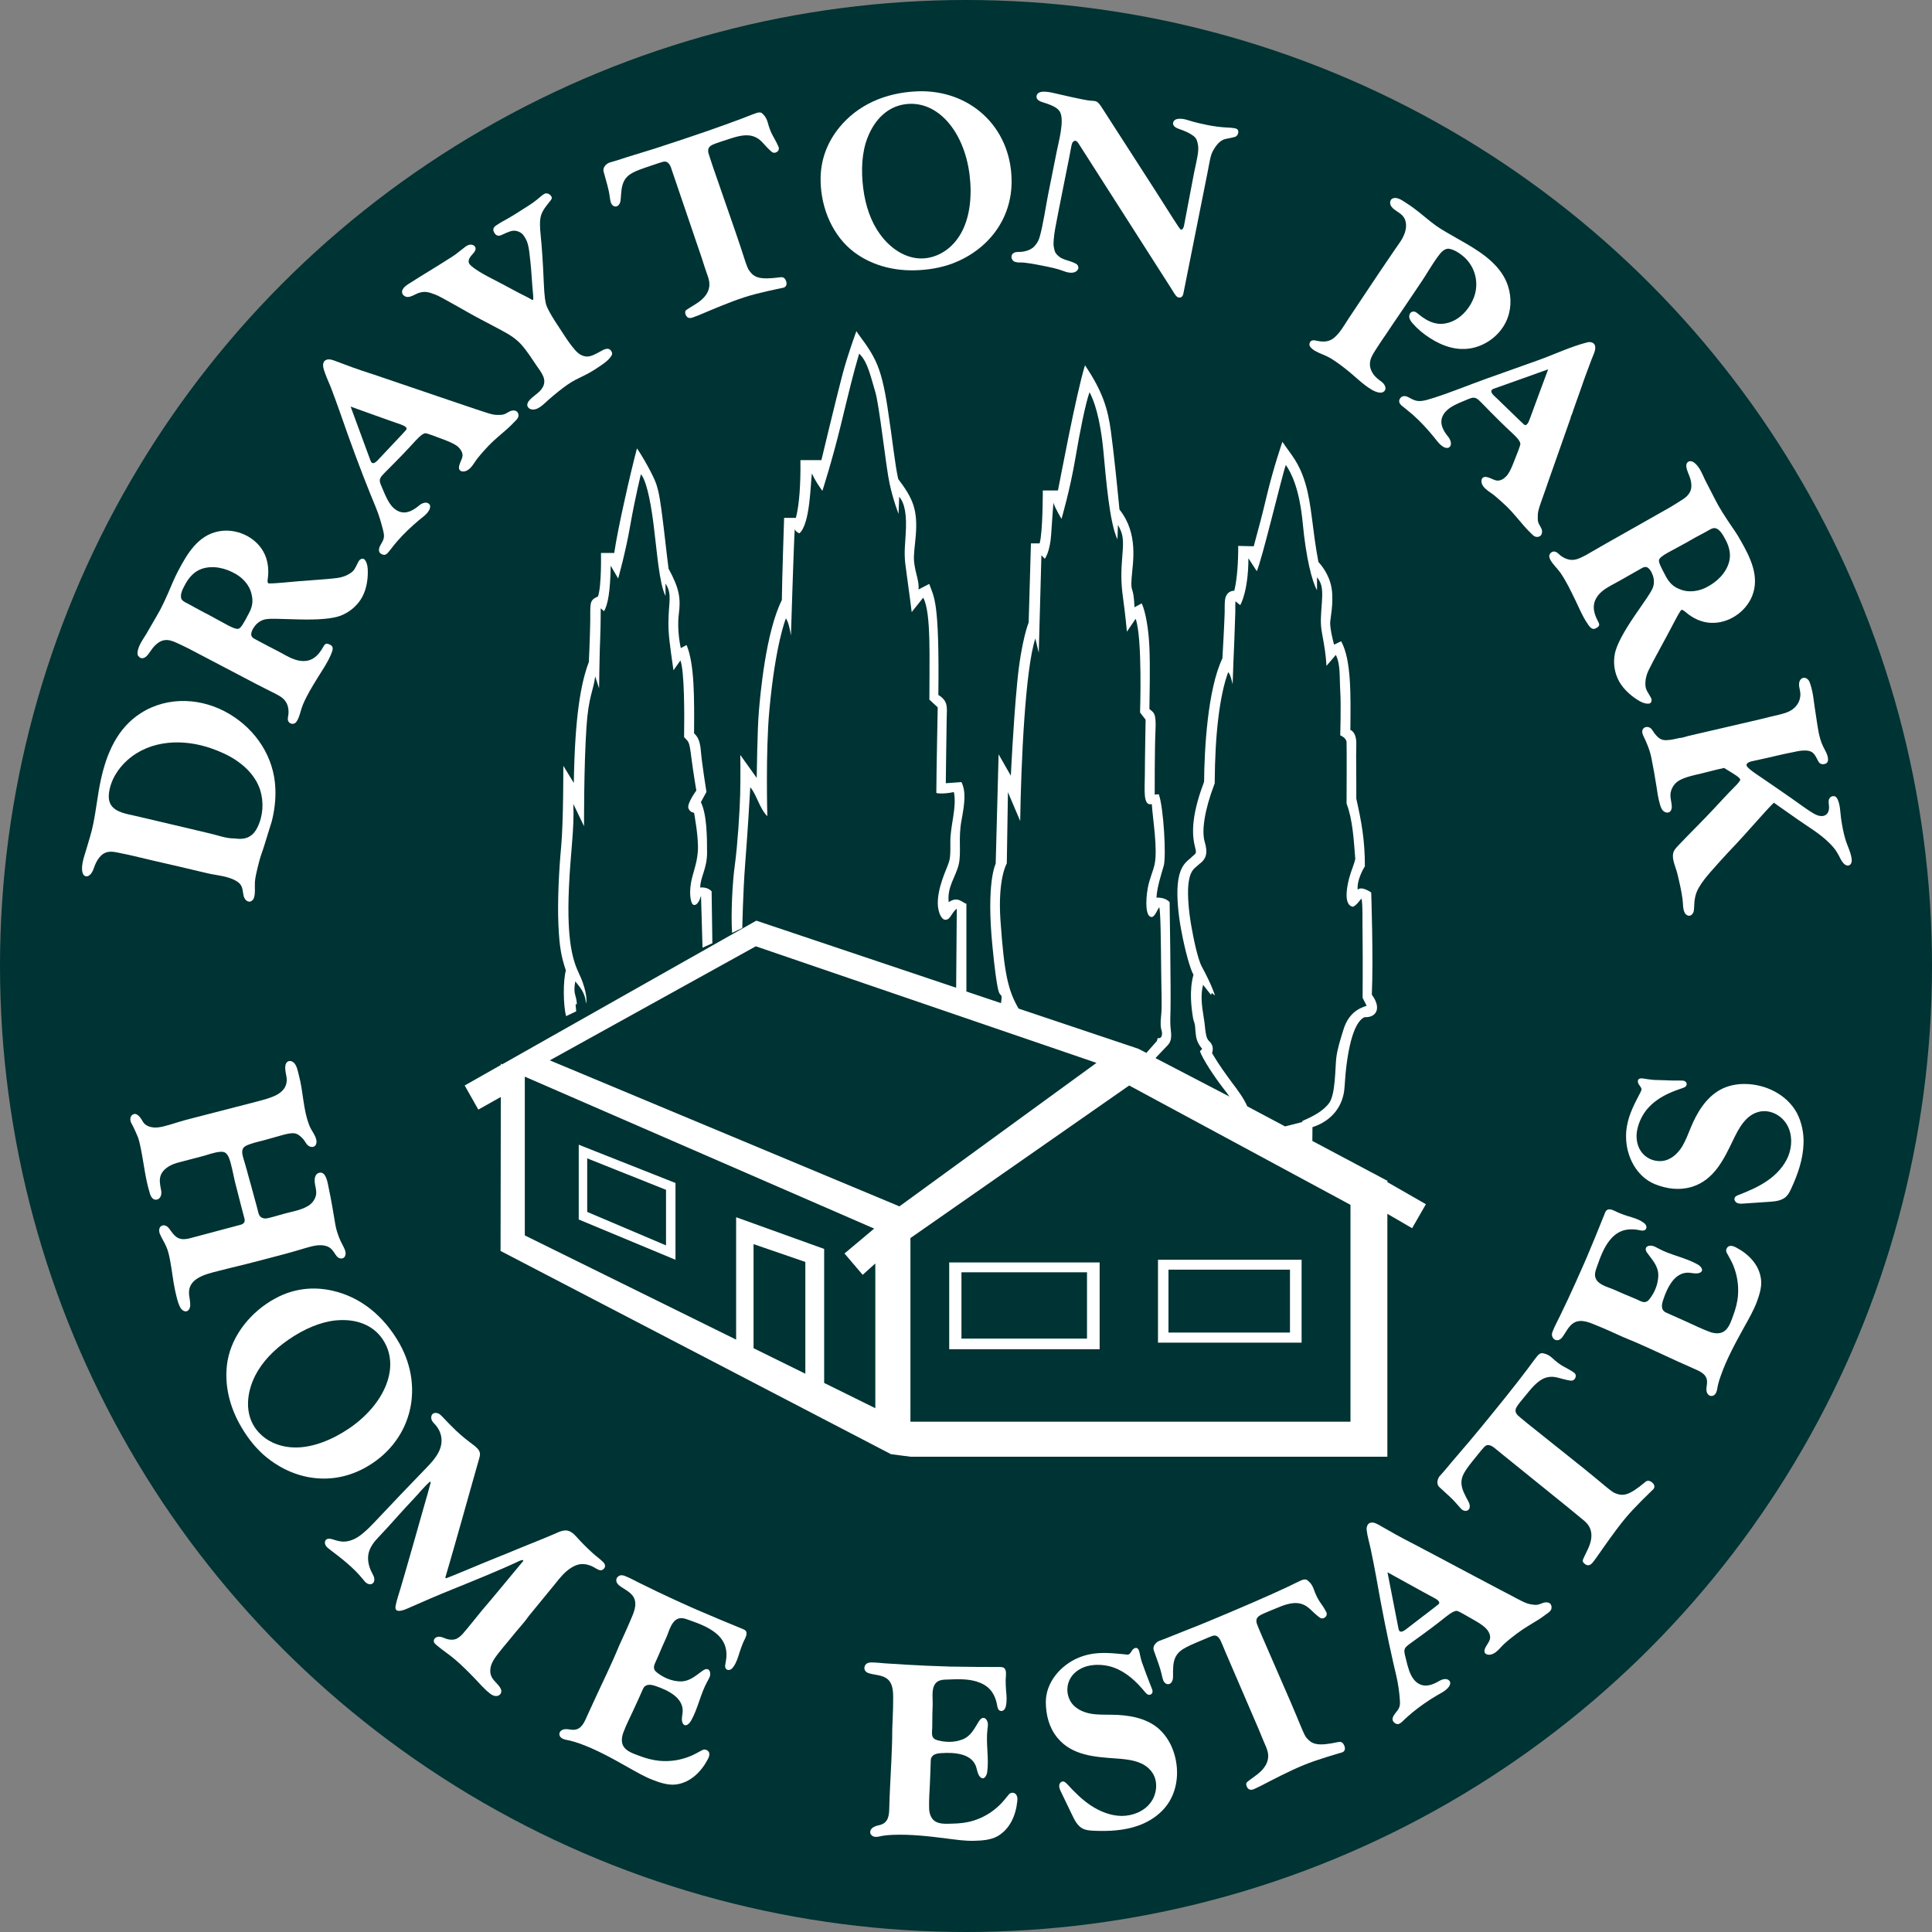 <?xml version="1.0" encoding="utf-8"?>
<!-- Generator: Adobe Illustrator 28.1.0, SVG Export Plug-In . SVG Version: 6.00 Build 0)  -->
<svg version="1.1" id="Layer_1" xmlns="http://www.w3.org/2000/svg" xmlns:xlink="http://www.w3.org/1999/xlink" x="0px" y="0px"
	 viewBox="0 0 1529.6 1529.6" style="enable-background:new 0 0 1529.6 1529.6;" xml:space="preserve">
<rect x="0" y="0" width="1529.6" height="1529.6" fill="#808080" stroke="none"/>
<style type="text/css">
	.st0{fill:#003333;}
	.st1{fill:#FFFFFF;}
</style>
<circle class="st0" cx="764.8" cy="764.8" r="764.8"/>
<g>
	<path class="st1" d="M620.8,409.8c0,0-1.7,50.6-1.8,65.3c-12.8,25.6-17.1,75.2-18.2,88.3c-1.2,13.1-1.7,52.5-1.7,52.5l-13-18.2
		c0,0,0.3,15.6-0.1,31.5c-0.3,12.7-2.1,40.1-4.1,54.7c-2.1,14.5-3.3,40.1-2.3,54.7l8.1-3.9c0,0,0.5-28.1,2.3-51.3
		c1.8-23.2,3.4-48.8,4-60.1c5,5.6,7.2,16.6,13.5,22.9c0,0-1.4-51.3,1.6-83.7c4.8-52.8,13.1-72.9,13.1-72.9c1.7,2.4,3,7,4,13.6
		c0,0,2.2-72.3,3-84.2c1.4,2.8,3.8,3.2,3.8,3.2c8.5-7.8,8.6-39,9.8-47.4c3,6.9,8.3,13.8,8.3,13.8s7.7-23.8,14.5-51.7
		c6.8-27.9,9.6-39.9,14.6-56.9c6.8,6.2,9.3,18.9,12.7,30c3.4,11.1,8.4,59.1,11.4,72.9c3,13.8,7.1,23.9,7.1,23.9l0.5-13.5
		c4.4,5.1,6.2,14.2,5.1,30.2c-1.1,15.9-1.1,17.7,0.8,30.9c1.9,13.2,4,30.2,4,30.2l9.1-11.4c6.5,11.6,4.8,49,4.9,80.7l6.6,6.1
		c0,0-1.1,55.1-1.1,67.8c0,0,4.1,1.3,13.9-0.7c2.5,12.5-3,26.6-2.8,39.9c0.2,13.3-0.6,14.2-2.4,19c-1.8,4.8-10.8,24.1-6.3,36.8
		c1.4,4,3.4,5.6,5,5.4c4-0.3,4.1-5,8.8-8.8L757,782l-158.2-53.1L397.5,842.7l-1-0.6v1.1l-28.6,16.2l10.8,19.1l17.8-10l-0.2,121.9
		l309.1,160.9l15.3,2h377.7V961l19.6,11.4l10.9-19l-30.5-17.5v-1.4l-0.5,0.1l-58.9-31.3l0.1-10.9c15.3-5,24.5-16.6,25.4-31.8
		c1.6-27.2,6.6-51.4,15.9-55.3c9,0.5,13.8-6.8,5.7-17.8c1.3-29.1-0.5-80.9-0.5-80.9s-7.5-5.4-10.7-2.2c-0.7-7.5,4.1-15.9,5.7-18.6
		c0-20.5-2.6-34.8-6.8-53.5c0.1-15.6-0.3-32.9,0-42.9c0.3-10.1-4.7-11.5-4.7-11.5c0.3-28.1,0.8-55.5-7.3-70.2l-5.6,2.7
		c0,0-3.2-11.7-3.1-17.4c0.1-3.4,2.9-15.4,1.2-27c-1.2-8.1-5.6-15.8-10.5-21.1c-4.8-24.9-5.2-45.2-10.3-62.1
		c-5.1-17-11.1-22.4-18.2-33c0,0-7.1,20.3-12.7,44c-3.1,13.1-6,24.1-10,38.7l-12.3-0.3c0.1,11.9-0.8,26.4-3.1,35.5
		c-0.8,0-1.7,0.1-2.5,0.4c-1.4,0.5-3.4,1.8-4.4,4.8c-0.6,1.9-0.7,4.6-0.7,8.8c0,1,0,2.1,0,3c-0.2,7.7-1.5,31.7-1.8,36.5
		c-11.7,24.5-14.3,71.9-14.5,97.7c-8.3,22-10.6,38.3-7.3,51.2c1.4,5.2,1,5.4-1.1,7.2c-0.7,0.5-1.4,1.2-2.2,2
		c-0.3,0.3-0.7,0.6-1.1,0.9c-4.1,3.4-8.1,7.7-9.2,20.3c-0.9,10.2,0.7,24.5,2.5,34.3c3.3,18.4,7.7,33.3,10,36.9
		c-3.5,12.4-1.7,26.3-0.3,34.6c0.2,1.2,0.6,2.2,0.9,3.1c0.4,1.1,0.6,2.3,0.7,3.5c0.1,1.4,0.2,4.2,0.8,7.9c0.8,5.4,4.8,9.6,4.8,9.6
		l-1.8,1.9c2.2,6.1,10.8,19.4,18.7,29.6c1.7,2.2,3.3,4.3,4.7,6.3l-58.6-30.5c1.3-1.3,5.2-5.5,9.9-10.4c3.1-3.3,2.7-8,2.2-12.2
		c-0.4-3.6-0.5-6-0.2-15.1c0.4-14.9-0.7-85.7-0.7-85.7s-2.9-4-10.4-3.6c0.4-8.2,3.6-17.8,5.7-25.1c2.2-7.3-0.1-46.8-3.9-56.8
		l-3.2,0.3c0,0-0.1-35.9,0.6-50.4c0.7-14.5-1.3-14.3-4.8-17.4c0.1-12.7,0.7-31.6,0-48.7c-0.6-14.5-3.1-28.7-6.1-34.9l-5.7,3.1
		c-0.8-18.4-3.2-10.4-2.3-23c0.9-12.6,5.7-35.1-9.6-54.4c-1.8-18.5-4.4-44.3-6.8-62c-2.4-17.8-6.6-31.6-20.5-52.2
		c-7,22.3-20.6,95.5-21.4,99.1h-12c0,0,0.1,32.2-2.5,41.9h-6.9l-1.8,62.6c0,0-5.9,14.2-9.1,47.9c-3.2,33.6-5,73.5-5,73.5l-9.7-17
		l-2.3,86.6c0,0-7.7,14.6-2.5,66.1c1.6,16.4,3.1,27.9,4.5,33.8c1.7,6.9,3.6,1.2,2.2,10.5l-27.4-9.2v-69.5c-2.9-0.5-6.7-6.4-14-1.2
		c-1.4-12.2,5.6-20.1,7.9-29.8c2.3-9.7-0.5-20.3,2.2-34.8c2.7-14.5,3.6-23,0-30.5l-12.4,0.9c0,0,0.5-42.6,0.7-51.4
		c0.2-8.8,1.3-13.6-6.6-18.5c0.9-75.8-3.5-77-7.2-87.9l-8.5,4.4c0.7-6.4-2.5-12.5-3.5-21.8c-0.6-5.6,0.7-13,1.3-20.7
		c1.7-20.6-2.2-29.5-13.9-45c-2.8-12.9-4.2-29-8.5-57c-2.5-16.1-5.2-27.7-9.6-36.8c-5.2-10.8-11.7-18-15-23.2
		c0,0-6.6,17.6-11.1,34.6c-4.5,17-16.6,67.5-16.6,67.5h-16.6c0.2,19-0.8,35-3.6,45.7H620.8z M637.6,1087.6l-41-20.2V985l41,14.1
		V1087.6z M693,1114.9l-40.5-20V988.8l-69.7-25.1v96.9l-167.3-82.5V852.4l276.6,120.3l-23.5,19.7l14.4,16.9l10-9V1114.9z
		 M959.6,833.8c0.9-2.6,1-6-1.6-8.8l-0.4-0.4c-1.7-1.7-2.8-2.9-3.7-12.5c-0.2-2.3-0.6-4.7-1-7.2c-1.3-8.1-2.6-17-0.4-25.2l6.3,8
		l0.6-1.6l2.5,2.1c0-0.1-2.4-8.2-10.4-22.9c-3.3-6.1-6.7-22.8-8.3-32.1c-2.1-11.8-3.1-24.4-2.4-32.2c0.9-10.3,3.9-12.8,6.3-14.8
		c0.5-0.4,1-0.8,1.5-1.3c0.6-0.6,1.2-1.1,1.8-1.5c4.5-3.6,6-8.2,3.4-16.8c-2.6-8.5-0.2-25.2,7.6-45.6l0.3-0.7l0-0.7
		c0.2-38.4,3.9-68.9,10.6-87.3c1.7,0.4,3.6,9.5,3.6,9.5l0.6-17.3c0.1-1.2,1.3-31,1.5-39.6c0-1,0-2.1,0-3.2c0-1.7,0-4.3,0.1-5.6
		c0,0,0,0,0.1,0l3.7,3c0,0,6.4-10.4,6.5-37.1l6.6,10.2c4.1-8.8,19.8-75.1,23-84.1c4.4,6.4,10.8,18.8,13.4,46.2
		c2.6,27.4,7.3,46,11.3,53V457c4.4,5.4,4.5,10.5,3.8,20.8c-0.7,10.3-1.4,15.2,0.3,24.3c1.7,9.1,2.9,16.2,3.4,25.1l7.4-8.7
		c3.8,7.8,2.8,16.8,3.5,28.5c0.7,11.7,0,35.2,0,35.2s4.8,1.8,5,5.4s0,48.6,0,48.6c4.9,12.8,5.7,29,6.9,43.8
		c-0.7,3.8-3.1,8.9-4.8,15.1c-2.5,9.4-3.8,20.9,2.3,22.7c2.3,0.7,7.3-6.4,7.3-6.4c1.3,3.1,0.7,18.1,1,32.9c0.2,14.8,0,45.7,0,45.7
		l3.2,6.3c-2.8,0.9-5.6,2-8.4,4c-3.8,2.8-7.8,7.2-10.3,15.9c-2.2,7.3-4.5,14.2-5.4,21.8c-0.8,7.5-0.6,28.1-5.4,35
		c-4.6,6.5-12.6,10.7-21.2,14.4l-0.5,1l-13.4,3.4l-29.9-15.9c-2.9-6.5-7.2-12.3-12.2-18.9C970.7,850.7,965.3,843.5,959.6,833.8z
		 M1069.2,953.9v171.7H720.8V980.2L894,859.4L1069.2,953.9z M792.1,728.9c-2.3-33.4,5-45.3,5-45.3l0.9-56.4l9.7,22.8
		c0.7-46.3,4-120.3,12-144.5l2.7,11.3l2.1-77.2l2.7,2.8c0,0,4.1-5.3,5-19.1c0.9-13.8,1.8-25.2,1.8-25.2c1.5,4.6,6.4,12.7,6.4,12.7
		s6.8-22.9,11.2-49.2c3.1-18.5,7.9-42.7,11-51.1c3.2,6.1,8.4,18.9,11.1,47.9c1.9,20.2,4.7,55.7,11,68.6l0.4-11.4
		c4.3,7.5,4.5,11.9,3.5,24c-1,12.1-1.3,20.7,0.5,33.6c1.8,12.9,3.1,26.9,3.1,26.9c2.7-4,6.9-10.2,6.9-10.2c5.5,15,3.5,74.2,3.5,74.2
		l4.4,5.7c0,0-0.6,32.1-0.6,43.3c0,11.3-1.8,25.5,5.5,23.5c0.8,12.3,4.8,35.6,2.2,47.8c-1.1,5.2-4,11.2-5.4,18.7
		c-1.8,10-1.9,23.3,3.3,22.9c2.3-0.2,4.5-6.3,5.8-7.7c1.1,3.2,1.3,29,1.5,49c0.2,20,0.8,29.3,0,36.5c-0.8,7.3-0.3,10.1,0.4,12.3
		c0.7,2.2,0.4,6.7-3.1,5.7l-0.7,2.4l-8.3,9.4l-6.4-3.3l-94.8-31.8C798.1,784,795.1,771.4,792.1,728.9z M868.1,841.5l-156,113.6
		L435.3,839.5l163.1-90.3L868.1,841.5z"/>
	<path class="st1" d="M458.2,965.5l76.6,31.9v-60.8l-76.6-30.3V965.5z M464.9,917.1l62.4,24.9v44l-62.4-26.5V917.1z"/>
	<path class="st1" d="M751.5,1068.2h119.1v-68.7H751.5V1068.2z M761.2,1007.3h99.4v52.5h-99.4V1007.3z"/>
	<path class="st1" d="M1030.6,997.4H916.8v65.6h113.7V997.4z M1021.3,1055h-96.2v-49.8h96.2V1055z"/>
	<path class="st1" d="M442.1,732c0.8,18.6,2.5,26,5.9,36.3c-2.2,8.1-2.2,27.2,0.2,36.2l8-3.8l-0.5-5.6h1c0,0,0.1-2.9-1.3-7.4
		c-1.4-4.4,0.1-10.7,0.1-10.7c2.5,3.5,7.8,8,8.4,17.4c1.3-2.9-0.5-13.3-5.4-23.4c-4.8-10.1-9.9-25.3-8.1-67.5
		c1.3-30,4.4-46.6,3.5-67l8.5,17.6c0,0-0.2-47.3,1.9-78.2c1.6-25,5.7-29.3,6.9-40.4l3.1,9.5c0,0,0.4-31.2,0.9-40.1
		c0.4-9,0.4-23.3,0.4-23.3l2.6,2.3c3.1-5,5-16.1,5.3-36l5.9,10.1c0,0,5.8-20.3,9.5-41.6c3.7-21.3,8.5-40.9,8.5-40.9
		c3.5,3.6,7.2,17.3,10,39.4c2.8,22.1,4.5,47.2,9.5,56.9v-9.8c5.6,8.7,2.3,14.6,2.3,31.8c0,8.7,1.1,16.7,4,36.9l5.5-7.8
		c3.2,8.5,3.2,42.4,2.9,60.7c3.6,4,4.1,2.6,5.7,15.8c1.7,13.2,4,26.5,4,26.5s-7.8,10.5-6.2,14.2c1.3,3.2,4.4,3.4,4.4,3.4
		s3.8,20,3,30.5s-4,16.9-5.4,24.8c-1.7,9.8-0.1,17.6,2.4,17.7c3.7,0.2,5.5-7.4,5.5-7.4l1.2,41.2l7.8-3.5l-0.6-41.1c0,0-2.9-3.7-9-3
		c-0.1-8,5.4-14.8,5.4-27.7c0-12.8-0.2-30.3-4.9-39.9l4.4-8.1c0,0-3.7-23.3-4.4-32.3c-0.7-9-3-11.9-5.4-14.1
		c0.2-27.9,0.4-54.6-5.9-69.9l-4.6,2.4c0,0-3.2-13.6-1.6-26.6c1.7-12.9,0.4-20.7-8.1-36.3c-1.9-14.9-3.3-28.7-4.9-41
		c-1.3-9.6-2.3-18.4-4.8-25.9c-2.2-6.6-10.8-21.9-15.3-28.3c-2.5,9.4-6.2,24.7-9.6,40.2c-3.6,16-6.9,32.3-8.4,42.6h-10.5
		c0,0,0.6,26.2-2.4,34.5c-7.2,2.9-5.9,5.9-6.1,19.4c-0.2,13.5-1.1,32.4-1.1,32.4c-6.3,16.6-11.1,43.1-11.9,95.8l-8.3-13.6
		c0,0,0.1,44.4-1.7,63.7C442.5,689.4,441.3,713.5,442.1,732z"/>
	<path class="st1" d="M164.3,691.4c7.7,1.8,17.5,2.2,24.1,7c3.9,2.8,3.5,6.3,4.4,10.5c0.5,2.6,2.5,5.3,5.1,4.9
		c1.4-0.2,2.6-1.5,3.1-2.8c1.3-3.6,0.6-8.8,0.8-12.6c0.2-3.3,1.4-8.7,3.4-16.4c1.2-4.8,2.8-8.4,4.1-12.8c3.4-11.4,5.4-17.1,5.8-18.7
		c2.2-8.5,3.3-17.6,2.9-26.4c-1-24.8-15.4-46.2-36-58.6c-21.5-13-48.9-14.7-70.5-0.9c-18.7,11.9-27.2,32.1-31.7,53
		c-2.5,11.5-3.6,23.2-6,34.8c-1.3,6.6-3.4,13-5.3,19.5c-1.6,5.5-4.6,13.1-3.2,18.8c0.3,1.2,0.9,2.4,2.1,2.9c1.2,0.5,2.6,0.1,3.6-0.8
		c1.6-1.3,2.7-3.6,3.3-5.5c1.9-5.6,5.4-12.2,12-12.9c2.5-0.3,5,0.2,7.4,0.7c8.7,1.7,17.3,3.8,26,5.9
		C134.5,684.3,149.4,687.9,164.3,691.4z M106.9,645.9c-6.2-1.4-15.1-2.7-18.9-8.4c-1.7-2.6-2.1-5.8-1.8-8.9c1.1-10.5,7-20,14.8-26.9
		c18.2-16.1,44.2-16.9,66.3-9.2c7.1,2.5,14.1,5.6,20.3,9.9c8.3,5.7,15.3,13.4,18.4,23.1c3,9.7,2.3,20.5-2.2,29.6
		c-1.4,3-3.6,5.7-6.5,7.3c-3.2,1.8-7.1,2-10.8,1.5c-0.4-0.1-0.8-0.1-1.3-0.1c-6.5,0-12.7-2.5-18.9-3.9c-6.6-1.6-13.2-3.1-19.8-4.7
		c-9.5-2.2-19-4.5-28.5-6.7C114.4,647.7,110.6,646.8,106.9,645.9z"/>
	<path class="st1" d="M111.6,521c1.2,0.4,2.6-0.1,3.6-0.8c2.7-2.1,4.4-5.8,6.7-8.3c2.1-2.3,4.8-4.4,7.9-5c3.6-0.7,7.2,0.7,10.4,2.2
		c3.1,1.5,6.2,2.8,9.2,4.4c0,0,53.2,27.9,53.2,27.9c4.9,2.6,9.9,5,14.8,7.5c4.3,2.2,8.3,4.3,10.1,9.1c0.8,2.2,1.1,4.6,0.9,7
		c-0.1,2-1,4-0.2,5.9c0.8,1.9,3.4,2.8,5.2,1.7c0.9-0.5,1.5-1.4,2-2.3c2.1-3.7,2.7-8.2,4.3-12.1c3.1-7.6,7.6-14.8,11.9-21.8
		c3.6-5.8,7.5-11.4,10.2-17.7c0.8-1.9,2.6-5.4,0.9-7.3c-0.6-0.6-1.3-1-2.1-1.3c-0.9-0.4-1.9-0.7-2.7-0.3c-0.8,0.3-1.2,1.2-1.7,1.9
		c-2.3,4.1-5.3,8.4-9.8,10.4c-3.9,1.8-8.4,1.5-12.5,0.2c-4.9-1.5-9.4-4.5-13.9-6.8c-5.1-2.6-10.1-5.2-15.1-7.9
		c-0.9-0.5-1.9-1-2.8-1.5c-0.9-0.5-1.9-1-2.5-1.8c-2-2.5,0.8-7,2.4-9c2.1-2.5,5-4.4,8.2-5c4.5-0.8,11.3-0.2,26.4,0.1
		c15.3,0.4,26.7-0.5,33.2-3c6.4-2.5,11.9-6.9,15.7-12.6c4.2-6.4,5.8-14.7,5.7-22.3c0-2.9-0.3-6-1.8-8.5c-0.4-0.6-0.8-1.2-1.5-1.5
		c-0.8-0.4-1.8-0.1-2.6,0.4s-1.2,1.3-1.7,2.1c-1.7,3.1-2.6,6.3-5.6,8.4c-3.3,2.3-7,3.7-11,4.2c-9,1.2-26.1,2-43.3,3.7
		c-3.5,0.3-6.9,0.6-10.4,0.6c-0.3,0-0.5,0-0.8-0.1c-0.2-0.1-0.4-0.4-0.5-0.7c-0.4-1.2,0-2.4,0.1-3.6c0.9-7.1-0.1-14.6-3.6-20.8
		c-6.8-12-21.5-18.5-35-16.1c-0.2,0-0.4,0.1-0.5,0.1c-16.3,3.1-24.9,17.9-32,31.4c-1.6,3.1-3,6-4.1,8.6c-5.3,12.6-9,20.7-12.9,27.1
		c-2.8,4.6-5.3,9.4-8.1,14c-2.6,4.3-6,8.7-6.9,13.8c-0.2,1.1-0.2,2.4,0.2,3.4C109.9,519.9,110.6,520.7,111.6,521z M145.6,464.6
		c3.9-8,8.7-12.4,14.3-14.3c8.6-2.8,18.5-0.8,27.2,4.4c5.6,3.3,10.1,8.7,11.7,14.3c1.6,5.8,1.6,10.3-1.6,16.3
		c-4.2,8.1-6.5,12-8.4,12.5c-1.4,0.4-4.1-0.5-8.3-2.7l-16-8.7c-1-0.5-4.4-2.2-10.9-5.8c-6-3.5-8.4-4-9.8-6.1
		C142.7,472.4,143.2,469.1,145.6,464.6z"/>
	<path class="st1" d="M1242.1,443c-2.3-0.5-4.5-1.6-6.4-3c-1.6-1.2-2.8-3-4.8-3.3c-2-0.4-4.2,1.4-4.3,3.4c-0.1,1,0.3,2,0.8,3
		c2,3.8,5.4,6.7,7.9,10.2c4.7,6.8,8.3,14.4,11.9,21.8c3,6.1,5.5,12.5,9.3,18.1c1.1,1.7,3.1,5.1,5.6,4.7c0.8-0.1,1.6-0.6,2.3-1
		c0.8-0.5,1.6-1.2,1.7-2.1c0.1-0.8-0.3-1.7-0.7-2.4c-2.2-4.2-4.2-9-3.4-13.8c0.6-4.2,3.3-7.9,6.6-10.6c4-3.3,8.9-5.5,13.3-8
		c4.9-2.8,9.9-5.6,14.8-8.4c0.9-0.5,1.9-1,2.8-1.6c0.9-0.5,1.8-1,2.9-1.1c3.2-0.4,5.5,4.5,6.3,7c1,3.1,1,6.6-0.2,9.6
		c-1.8,4.3-5.9,9.6-14.4,22.1c-8.6,12.6-14,22.7-15.5,29.5c-1.4,6.7-0.7,13.7,2.1,20c3.1,7,9.2,12.8,15.6,16.9
		c2.5,1.6,5.2,3,8.1,3.1c0.7,0,1.5,0,2.1-0.4c0.8-0.5,1.1-1.5,1.1-2.4c0-0.9-0.4-1.8-0.9-2.6c-1.7-3.1-3.9-5.6-4-9.3
		c-0.2-4,0.7-7.9,2.4-11.5c3.9-8.2,12.4-23,20.4-38.4c1.6-3.1,3.2-6.1,5.1-9c0.1-0.2,0.3-0.4,0.5-0.6c0.2-0.1,0.5-0.1,0.8,0
		c1.2,0.3,2.1,1.3,3,2c5.4,4.6,12.3,7.9,19.5,8.2c13.7,0.7,27.2-8.1,32.6-20.7c0.1-0.2,0.1-0.3,0.2-0.5c6.2-15.4-1.5-30.6-9-43.8
		c-1.7-3.1-3.4-5.8-5-8.1c-7.8-11.3-12.5-18.8-15.8-25.5c-2.4-4.9-5-9.6-7.4-14.4c-2.2-4.6-4-9.7-7.9-13.2c-0.9-0.8-1.9-1.5-3-1.7
		c-1-0.2-2.1,0-2.8,0.6c-1,0.8-1.4,2.2-1.2,3.5c0.3,3.4,2.4,6.8,3.3,10.2c0.8,3.1,1.1,6.4-0.1,9.3c-1.4,3.4-4.5,5.7-7.5,7.5
		c-2.9,1.8-5.7,3.7-8.7,5.4c0,0-52.3,29.6-52.3,29.6c-4.8,2.7-9.6,5.6-14.4,8.3C1251,441.8,1247.1,444.1,1242.1,443z M1313.5,443.2
		c0.4-1.4,2.6-3.2,6.7-5.5l16-8.7c0.9-0.5,4.2-2.6,10.8-6c6.2-3.2,7.9-4.9,10.4-4.9c2.4,0.1,4.9,2.3,7.4,6.8
		c4.6,7.6,5.7,14.1,4.2,19.8c-2.3,8.8-9.4,16-18.4,20.5c-5.8,2.9-12.8,3.8-18.4,2.1c-5.8-1.8-9.5-4.3-12.9-10.2
		C1315,449,1312.9,445.1,1313.5,443.2z"/>
	<path class="st1" d="M320.8,234.7c1.2,0.6,2.7,0.5,4.1,0.1c2.6-0.8,5.1-2.6,7.7-3.2c4.7-1.2,7.6,0,12.2,1.7c2,0.7,7.9,3.9,18.3,9.8
		c3,1.7,9.5,5.5,17.8,9.9c5.7,3,11.3,5.9,17,9c5.6,3,10.7,6.2,15,11c4.6,5.2,8.3,11.2,12.2,16.9c3.4,5,8,10.2,4.7,16.5
		c-2.7,5.1-8.3,7-11.5,11.6c-0.6,0.9-1,2.1-0.8,3.2c0.3,1.5,1.7,2.6,3.2,2.9c5.3,1.1,10.2-4.7,13.8-7.8c4.9-4.2,9.9-8.4,15.3-12.1
		c8.5-5.7,12.2-5.7,22.9-12.8c3.8-2.6,8.2-5.2,10.9-9c0.5-0.6,0.9-1.4,1-2.2c0.1-0.7-0.2-1.4-0.5-2c-0.5-0.9-1.2-1.6-2.1-1.9
		c-2.7-0.9-6.5,2-8.8,3.1c-3.6,1.8-6.9,3.7-11,2.5c-2.9-0.8-5.3-2.8-7.2-5.1c-2.9-3.4-5.6-7.2-8-10.9c0,0-7.6-11.6-7.6-11.6
		c-3.4-5.3-6.3-10.7-6.9-12.8c-0.7-2.1-1.5-6.2-2-18.1c-0.6-15.3-1.5-27.8-2.5-37.8c-0.5-5.2-0.7-9.4-0.2-12.5
		c0.7-5.8,4.7-9.9,8.1-14.4c0.4-0.5,0.7-0.9,0.9-1.5c0.4-1.4-1.1-3-2.3-3.6c-1.2-0.7-2.7-0.7-3.9,0.1c-0.9,0.6-1.9,1.3-3,2.3
		c-2.4,2.1-5.4,4.4-8.8,6.6c-6.9,4.4-13.7,8.9-21,12.8c-1.5,0.9-3,1.7-4.4,2.7c-1.1,0.7-2.3,1.5-2.7,2.9c-0.3,1,0,2.1,0.5,3
		c0.4,0.8,1,1.6,1.8,2.1c1.3,0.8,2.7,0.6,4,0c5.9-2.8,8.5-3.7,10.9-3.4c3.1,0.4,5.6,2,6.9,4.1c1.7,2.6,3.3,4.9,4.3,13.1
		c1.2,9.7,1.6,15.5,2.4,27c0.2,2.8,1.1,10.1,0.5,10.5c-0.6,0.4-2.6-1.2-4.5-2.1c-7.9-3.8-18-9.6-27.5-14.4
		c-11.3-5.7-17.1-10-18.4-12c-1.3-2-0.2-4.3,1.1-6c0.9-1.1,1.9-2.1,2.7-3.2c0.7-0.9,1.3-2.1,1.1-3.3c-0.3-1.6-1.9-2.7-3.6-2.7
		c-1.6-0.1-3.2,0.7-4.5,1.7c-3.4,2.5-6.6,5.4-10.2,7.7c-3.8,2.4-7.6,4.8-11.4,7.2c-5,3.1-10.1,6.2-15.1,9.3c-2.4,1.5-4.7,3-7.1,4.5
		c-2.1,1.3-4.3,2.6-5.6,4.8c-0.4,0.6-0.7,1.3-0.7,2.1c0,0.8,0.2,1.5,0.6,2.2C319.4,233.7,320,234.3,320.8,234.7z"/>
	<path class="st1" d="M482.5,154.1c0.4,3.2,0.8,5.1,1,5.9c0.9,2.8,2.9,4,4.9,3.3c1.5-0.5,2.9-2.6,3-5.5c0.2-3.1,0.5-5.9,0.8-8.5
		c0.8-4.4,2.3-8.2,6.2-11c2.3-1.7,6.5-3.6,12.8-5.7c9-3,13.2-4.6,15-4.7c2.1,0,3.7,1.5,4.9,4.4c0.7,1.9,1.8,5.1,3.3,9.7l21.2,62.3
		c3.9,12.4,5.1,14.9,5.4,16.4c1.7,6.1,0.5,13.2-9.7,19.7c-4.2,2.7-8,4.8-8.5,5.6c-0.4,0.7-0.4,1.6-0.1,2.7c0.9,2.7,2.7,3.7,5.6,2.7
		c1.2-0.4,3.6-1.3,5.3-2c10.2-4.3,23.6-10.1,35.9-14.1c11.1-3.6,27-6.7,30.7-7.5c2.1-0.5,3.1-2.6,2.2-5.1c-0.8-2.4-2.1-3.5-4.5-3.2
		c-16.5,2.2-20.7,0.3-24.6-5.1c-2.1-2.3-4.6-12.5-10.8-30.2l-18.3-52.8c-1.7-5.4-3-8.9-3.4-10.5c-0.4-2.1,0-3.5,0.9-4.6
		c1.7-2,6.8-3.4,16.6-6.6c7.5-2.5,13.1-3.3,17.7-1.9c4.2,1.3,6.5,3.6,8.6,6c3.2,3.6,6.1,6.3,6.8,6.7c0.9,0.5,1.7,0.6,2.6,0.3
		c2-0.6,3.2-2.4,2.4-4.5c-0.4-1.1-2-4.3-3.4-6.8c-0.7-1.3-3-4.6-5.1-12.3c-1.3-4.9-3.8-6.7-4.3-7.3c-1-1-2.6-1.2-4.8-0.4
		c-0.9,0.3-2,0.7-3.3,1.2c-9.5,3.8-28.1,10.7-55.4,19.8c-3.5,1.2-11.1,3.7-21.9,7.2c-12.3,3.9-21.2,6.4-25.8,8
		c-5.3,1.8-8.6,2.6-9.8,3c-2.1,0.7-5.7,3.5-4.7,7.2C480.2,143.9,482,150.6,482.5,154.1z"/>
	<path class="st1" d="M1059.6,1379.2c-16.3,3.5-20.6,1.9-25-3.1c-2.2-2.1-5.6-12.1-13.1-29.3l-22.3-51.3c-2.2-5.2-3.7-8.6-4.2-10.2
		c-0.6-2.1-0.3-3.5,0.5-4.6c1.5-2.2,6.5-3.9,16.1-7.9c7.3-3.1,12.8-4.3,17.5-3.3c4.3,1,6.7,3.1,9,5.3c3.4,3.3,6.6,5.9,7.3,6.2
		c0.9,0.4,1.8,0.4,2.6,0.1c1.9-0.8,3-2.6,2.1-4.7c-0.5-1.1-2.3-4.2-4-6.5c-0.8-1.2-3.4-4.3-6-11.8c-1.7-4.7-4.3-6.3-4.9-6.9
		c-1.1-0.9-2.7-1-4.8-0.1c-0.9,0.4-1.9,0.9-3.2,1.5c-9.1,4.6-27.2,12.8-53.7,24c-3.4,1.4-10.8,4.6-21.3,8.9
		c-12,4.9-20.6,8.1-25.1,10c-5.2,2.2-8.4,3.2-9.5,3.7c-2.1,0.9-5.4,4-4.1,7.5c2.8,7.7,5.1,14.2,5.9,17.7c0.7,3.1,1.2,5.1,1.5,5.8
		c1.1,2.7,3.2,3.8,5.2,2.9c1.4-0.6,2.7-2.8,2.6-5.7c0-3.1,0-6,0.2-8.5c0.4-4.4,1.7-8.4,5.3-11.5c2.1-1.9,6.2-4.1,12.4-6.7
		c8.8-3.7,12.8-5.6,14.6-5.8c2.1-0.2,3.8,1.2,5.2,4.1c0.8,1.8,2.2,4.9,4,9.4l26,60.4c4.9,12.1,6.2,14.5,6.6,16
		c2.2,5.9,1.5,13.2-8.1,20.4c-4,3-7.6,5.4-8,6.3c-0.4,0.7-0.3,1.6,0.1,2.7c1.1,2.7,3,3.4,5.7,2.3c1.2-0.5,3.5-1.6,5.1-2.4
		c9.9-5.1,22.7-11.9,34.7-16.8c10.8-4.4,26.4-8.8,30-9.9c2.1-0.6,2.9-2.8,1.8-5.3C1063.3,1379.7,1062,1378.7,1059.6,1379.2z"/>
	<path class="st1" d="M1308,1173.7c-2-1.6-3.7-1.9-5.5-0.3c-12.8,10.7-17.3,11.3-23.5,8.9c-2.9-0.8-10.6-8.1-25.2-19.8l-43.7-34.9
		c-4.4-3.6-7.3-5.9-8.5-7.1c-1.5-1.6-1.9-3-1.7-4.3c0.3-2.6,4-6.5,10.5-14.5c5-6.1,9.3-9.8,13.9-11.1c4.2-1.1,7.4-0.4,10.5,0.5
		c4.6,1.3,8.6,2.1,9.4,2c1-0.1,1.8-0.5,2.4-1.2c1.3-1.6,1.4-3.7-0.3-5.1c-0.9-0.7-4-2.6-6.5-3.9c-1.3-0.7-5-2.3-10.8-7.7
		c-3.7-3.4-6.7-3.6-7.6-3.8c-1.4-0.3-2.8,0.4-4.3,2.2c-0.6,0.7-1.3,1.7-2.2,2.8c-6,8.3-18,24-36.3,46.3c-2.3,2.8-7.4,9.1-14.7,17.8
		c-8.3,9.9-14.5,16.8-17.5,20.6c-3.6,4.4-5.9,6.8-6.7,7.7c-1.4,1.8-2.9,6-0.1,8.6c6.1,5.5,11.2,10.2,13.4,12.9
		c2.1,2.4,3.4,3.9,4,4.5c2.2,1.9,4.6,1.8,5.9,0.2c1-1.2,1.1-3.7-0.4-6.3c-1.5-2.7-2.8-5.3-3.8-7.6c-1.7-4.1-2.4-8.2-0.6-12.7
		c1-2.6,3.6-6.5,7.8-11.7c6-7.4,8.7-10.9,10.2-12c1.7-1.1,3.9-0.7,6.5,1.2c1.6,1.2,4.2,3.4,7.9,6.4l51.1,41.3
		c10,8.4,12.2,9.9,13.3,11c4.7,4.2,7.4,11,2.3,21.8c-2.1,4.5-4.2,8.3-4.1,9.3c0,0.8,0.5,1.6,1.4,2.3c2.2,1.9,4.2,1.6,6.2-0.6
		c0.8-1,2.4-3,3.4-4.5c6.4-9.1,14.6-21.1,22.9-31.1c7.5-9,19.3-20.1,21.9-22.7C1310.4,1177.6,1310.1,1175.4,1308,1173.7z"/>
	<path class="st1" d="M801.2,205.1c0.6,1.3,1.5,2,2.7,2.3c0.9,0.2,2,0.5,3.8,0.4c3.9-0.1,11.5,1.3,19.4,2.9c5.2,1.1,9,1.7,15.5,4.1
		c2,0.8,8.8,2.9,11.1-2c0.2-0.9,0-1.8-0.5-2.8c-0.5-0.9-2.4-1.9-5.6-3c-2.8-1-6.5-1.7-9-3.8c-3.5-2.8-3.6-4.1-4.4-8.4
		c-0.3-1.4,0-7.1,1.2-13.8c1.5-8.4,11-55.7,11-55.7c1.4-6.9,1.8-10.4,2.4-11.8c0.7-1.6,1.7-2.2,2.8-2c0.7,0.1,1.5,0.9,2.3,2.1
		l62.9,98.4c7.2,11.2,11.6,18.1,12.6,19.8c1.3,2.2,2.5,3.5,3.6,3.7c2.1,0.4,3.4-0.6,3.9-3.1l19.3-96.7c1.8-9.4,2.2-12.7,4.2-16.4
		c1.9-3.3,5-8.3,10-9.3c4.6-0.9,7.3-1.5,8-1.9c1-0.6,1.6-1.5,1.9-2.8c0.4-2-0.4-3.3-2.5-3.7c-1.4-0.3-3.3-0.5-5.5-0.6
		c-5.4-0.2-10.6-0.9-15.8-1.9c-4.7-1-9.2-1.8-16.8-4.2c-2.4-0.8-9.4-2.2-10.8,1.8c-0.8,2.3,1,4.2,4.6,5.4c4.3,1.5,7.4,2.9,9.4,4.2
		c3.9,2.4,4.6,3.7,5.5,7.9c1.1,5.2-0.9,12.4-3,22.4l-8,42.1c-0.5,2.3-1.4,3.4-2.6,3c-1-0.3-9-13.5-19.4-29.7
		c-18.5-28.7-43.6-67.7-43.6-67.7c-1.6-2.5-3.1-3.9-4.5-4.2c-0.9-0.2-2.3-0.3-4-0.4c-4.9-0.3-26-5.4-29.3-6.1
		c-2.4-0.6-6.6-1.3-9.3-0.9c-2.6,0.4-3.8,1.9-4,3c-0.4,2.1,0.7,3.7,3.5,4.8c7.2,2.3,12.7,4.2,14.9,7.9c4,6.8-1.3,25.2-2.4,31.2
		l-6.9,34.5c-1.7,8.6-4,24.3-6.7,33.6c-1.3,4.4-3.5,6.5-4.3,7.4c-1.4,1.7-4.5,3.2-7.2,3.8c-2.2,0.5-3.7,0.6-5.9,0.6
		c-2.9,0-4.5,1.5-4.8,3.1C800.7,203.6,800.8,204.4,801.2,205.1z"/>
	<path class="st1" d="M1039.1,276.4c3.2,2.5,7.4,3.8,11,5.5c2.7,1.2,5.2,2.8,7.6,4.5c4.5,3.1,8.8,6.5,12.9,10
		c3.4,2.9,6.6,5.9,10.2,8.6c3.1,2.3,6.7,4.9,10.5,5.7c1.1,0.2,2.2,0.3,3.3-0.1c0.9-0.4,1.8-1.1,2.1-2c0.4-0.9,0.2-2-0.2-3
		c-1.1-2.8-3.9-4-6-5.9c-3.5-3-6.2-7.3-5.9-12c0.2-3.9,2.3-7.3,4.3-10.4c2.2-3.5,4.5-6.9,6.8-10.3c0.4-0.6,0.8-1.1,1.2-1.7
		c4.2-6.3,8.4-12.6,12.7-18.8c5.3-7.9,10.6-15.7,15.9-23.6c1.9-2.9,3.8-5.8,5.6-8.8c2.5-3.9,4.9-7.8,7.6-11.4c2-2.7,5-6.4,8.8-5.7
		c3.4,0.6,6.9,2.7,9.6,4.8c10.3,7.7,14.3,21.1,10,33.2c-1.5,4.1-3.7,8-6.6,11.3c-4.7,5.6-11.4,9.7-18.9,10.1
		c-4.4,0.2-8.7-1.2-12.5-3.4c-1.9-1.1-3.7-2.4-5.5-3.8c-1.5-1.3-3.3-3.1-5.5-2.4c-1.6,0.5-2.5,2.3-2.4,3.9c0.1,2.1,1.4,3.8,2.7,5.3
		c3.9,4.5,8.5,8.3,13.5,11.5c10.3,6.7,22,10.7,34.4,7.9c11.1-2.6,20.9-10.2,25.9-20.4c4.3-8.8,4.7-19,1.8-28.3
		c-4.9-15.5-18.9-25.4-32.3-33.3c-14.7-8.5-19.5-11-24.5-14.5c-6.3-4.5-12-9.8-18.3-14.4c-2.1-1.6-4.3-2.9-6.5-4.4
		c-2.2-1.4-4.3-2.9-6.9-3.3c-1.3-0.2-2.7,0-3.7,0.8c-1.2,1-1.5,2.9-1,4.4c0.5,1.5,1.7,2.7,2.9,3.7c3.1,2.4,6.9,4,8.5,7.8
		c2.5,5.9,0,12.4-3.3,17.5c-0.4,0.6-0.7,1.1-1.1,1.6c-1.1,1.6-2.2,3.3-3.4,4.9c-8.3,12.1-16.4,24.2-24.5,36.4
		c-4.1,6.1-8.1,12.2-12.2,18.3c-3.5,5.3-6.8,11.5-11.8,15.5c-4.4,3.5-9.3,3-14.4,1.9c-1.2-0.3-2.5-0.3-3.5,0.4
		c-1.2,0.8-1.6,2.6-1.1,3.9C1037.4,274.8,1038.2,275.7,1039.1,276.4z"/>
	<path class="st1" d="M1461,664.4c-1.6-5.4-2.6-10.9-3.4-16.5c-0.7-5-0.6-10.4-2.7-15c-0.4-0.8-0.9-1.6-1.6-2.1
		c-1.2-0.8-2.8-0.6-3.9,0.2c-2.5,1.9-1.4,5.3-1.3,7.9c0.1,2.3-0.6,4.8-2.4,6.1c-1.8,1.4-4.4,1.3-6.5,0.6c-2.3-0.8-4.5-2.2-6.5-3.5
		c-2-1.3-3.9-2.7-5.8-4c-5.9-4.2-11.8-8.4-17.8-12.5c-4.4-3-8.8-6-13.1-9c-4-2.8-8.6-5.5-12.1-8.9c-2.9-2.8,0.4-4.4,3.1-5
		c8-1.7,16-3.5,24-5.4c2.9-0.7,5.8-1.2,8.7-1.8c3.2-0.7,6.3-1.4,9.6-1.3c1.8,0,3.6,0.3,5.1,1.2c2.6,1.6,3.6,4.5,5,7
		c0.6,1.2,1.4,2.2,2.7,2.5c0.8,0.2,1.6,0.2,2.4,0c0.7-0.2,1.3-0.4,1.8-0.9c0.8-0.7,1-1.7,1-2.7c-0.1-3.8-2.3-7-3.9-10.3
		c-3.6-7.5-4.3-15.9-5.6-24c-0.7-4.3-1.3-8.7-1.9-13c-0.5-4.2-1.3-8.3-2.6-12.3c-0.4-1.3-0.9-2.7-1.9-3.7c-0.9-0.9-2.1-1.5-3.3-1.4
		c-1.5,0.1-2.8,1.3-3.3,2.7c-0.6,1.4-0.5,3-0.3,4.5c0.3,2,0.9,3.9,0.9,5.9c0,2-0.4,4-1.2,5.8c-1.6,3.6-4.6,6.3-8.1,7.9
		c-4.5,2-9.8,2.9-14.6,4.1c-5.1,1.3-10.2,2.5-15.4,3.7c-9.5,2.2-18.9,4.4-28.4,6.6c-4.8,1.1-9.5,2.2-14.3,3.3
		c-2.4,0.6-4.8,1.1-7.2,1.7c-2,0.5-4.5,1.5-6.6,1.5c-3.4,0.8-6.8,1.6-10.3,1.7c-4.2,0.2-6.6-1.9-9.1-5c-1.6-1.9-2.2-4.3-4.7-5.2
		c-1.7-0.6-3.8-0.1-4.7,1.4c-1,1.5-0.6,3.4,0.1,5c2.9,5.9,5.3,11.6,6.6,18.1c1.4,7.1,2.7,14.1,3.8,21.3c0.8,5.3,1.5,10.7,3.1,15.8
		c0.5,1.7,1.2,3.4,2.4,4.6c1.3,1.2,3.3,1.8,4.8,1c1.5-0.8,2-2.7,2-4.3c-0.1-4-1.7-7.7-0.8-11.7c0.6-2.6,1.9-4.9,3.7-6.8
		c1.9-2,4.3-3.1,6.9-4.1c5.9-2.3,12.2-3.2,18.3-4.9c4.4-1.2,8.9-2.2,13.3-3.2c8,4.9,12.5,7.5,12.8,9.2c0.2,0.7-1.5,2.8-5,6.3
		c-5.4,5.4-10.5,11-15.7,16.6c-9,9.7-18.5,18.9-27.6,28.5c-1.5,1.6-3.5,3.5-4.4,5.6c-0.8,1.9-0.7,4.2-0.4,6.2
		c0.7,3.9,2.4,7.5,3.3,11.3c1.6,6.6,3.2,13.4,4.1,20.1c0.5,3.5,0.1,7.8,1.8,11c0.7,1.3,2.1,2.3,3.6,2.2c1.5-0.1,2.6-1.3,3.2-2.7
		c0.5-1.4,0.5-2.9,0.6-4.3c0.1-5.5,0.9-10.6,3.8-15.4c2.6-4.5,5.9-8.5,9.3-12.4c4.5-5.1,9-10.2,13.7-15.2c4.1-4.4,8.3-8.7,12.3-13.2
		c11.7-12.9,19.2-21.7,24-26.3c0,0,18.9,13.3,18.9,13.3c10,7,20.7,13,28.6,22.5c1.5,1.8,2.7,3.7,3.8,5.8c1.1,2.1,2.1,4.4,3.7,6.2
		c1.1,1.3,2.8,2.4,4.5,1.8c1.5-0.5,2.2-2.3,2.2-3.9C1465.8,675.5,1462.6,669.9,1461,664.4z"/>
	<path class="st1" d="M209.6,997c10.9-2.8,21.8-5.7,32.6-9c5.5-1.6,12.3-3.5,17.8-0.8c2.4,1.2,3.9,3.4,5.3,5.6
		c0.8,1.2,1.6,2.4,2.9,3.1c1.2,0.6,2.7,0.7,3.8,0c1.6-1.1,1.9-3.4,1.4-5.3c-1-3.4-3.3-6.6-4.6-10c-1.4-3.5-2.7-7.3-3.3-11.1
		c-1.6-9.6-3.2-19.2-5.2-28.7c-0.8-3.6-2-14.1-7.9-12.2c-1.7,0.5-2.8,2.2-3.1,3.9c-1,4.8,2.1,9.6,0.7,14.4c-0.9,3.2-3,5.9-5.8,7.7
		c-0.7,0.4-1.4,0.8-2.2,1.2c-5.2,2.6-11.5,3.6-16.9,5.1c-6.4,1.8-12.9,3.8-14.9,3.8c-1.4,0-2.8-0.4-3.9-1.3c-1.7-1.6-2-4.5-2.6-6.7
		c-0.8-2.9-1.6-5.8-2.4-8.8c-1.5-5.7-3.1-11.4-4.7-17.1c-0.8-3-1.6-6-2.5-9c-0.7-2.6-1.7-5.3-2.2-8c-0.3-1.8-0.2-3.8,1-5.2
		c1.5-1.8,4.6-2.6,6.7-3.3c2.9-1,6-1.6,8.9-2.4c5.1-1.4,10.2-2.9,15.3-4.3c3.1-0.8,6.3-1.7,9.5-1.3c2.7,0.4,5.1,2.7,6.9,4.7
		c1.6,1.9,2.4,4.4,4.8,5.6c1.3,0.6,2.9,0.7,4-0.1c1.3-0.9,1.7-2.5,1.6-4.1c-0.5-4.3-3.9-8-5.5-11.9c-5.2-12.8-4.9-27.1-8.5-40.3
		c-0.9-3.3-1.6-8.5-4.8-10.5c-1.2-0.7-2.7-1-3.9-0.3c-1,0.6-1.7,1.8-1.9,3c-0.6,3.2,0.4,6.5,0.9,9.7c0.4,2.8-0.1,5.7-1.6,8.2
		c-1.5,2.4-3.8,4.2-6.2,5.5c-4.7,2.5-10.1,3.8-15.2,5.2c0,0-56.6,14.6-56.6,14.6c-8.8,2.4-16.5,5.4-22.3,6
		c-5.9,0.6-10.3-1.6-11.9-4.6c-3.8-6.9-6.5-6.2-7.3-5.9c-2,0.8-3.2,2.7-2.3,6c0.3,1,2.3,4.3,3.2,6.5c2.5,5.9,2.9,5.4,4.7,14.3
		c2.5,12.1,3.6,24.3,7.3,36.1c0.7,2.4,2.3,5.2,5.2,4.8c1.8-0.2,3.2-1.8,3.6-3.5c0.5-1.7,0.2-3.6-0.2-5.3c-0.6-3.2-1.2-6.5-0.3-9.7
		c1.1-4.1,4.9-7.1,8.6-8.9c2.7-1.3,5.7-2.1,8.6-2.8c5.2-1.4,10.4-2.7,15.7-4.1c4.7-1.2,9.8-3.3,14.7-3.6c1-0.1,2.1,0,3.1,0.4
		c3.3,1.3,4.6,7.3,5.4,10.4c1.1,4.1,1.8,8.4,2.8,12.5c1.8,6.9,3.5,13.8,5.3,20.7c0.7,2.9,1.6,5.8,2.3,8.7c0.3,1.1,0.4,2.4-0.3,3.4
		c-0.6,0.9-1.7,1.4-2.8,1.7c-13.4,3.6-26.8,7.1-40.2,10.7c-2.8,0.7-5.9,1.1-8.6,0c-2.5-1-4.3-3.1-5.9-5.3c-1-1.4-1.9-2.8-3.2-3.9
		s-3.3-1.5-4.7-0.6c-2,1.1-2.1,4-1.3,6.1c1.4,3.5,3.6,6.7,5.1,10.2c1.5,3.3,2.3,7,3,10.6c1.6,8.1,2.3,16.4,4.1,24.5
		c1,4.3,1.9,9,3.9,12.9c0.7,1.4,1.9,2.7,3.4,3.2c3,0.9,4.5-2.1,4.6-4.6c0.1-2.8-0.6-5.6-0.9-8.5c-1.3-13,13.2-16.2,23-18.7
		c2.2-0.6,4.5-1.1,6.7-1.7C189.5,1002.2,199.6,999.6,209.6,997z"/>
	<path class="st1" d="M455.5,1239.5c4.4-1.9,8.7-1.4,13.1,0.5c2.1,0.9,4.7,3.1,6.9,3.2c1,0.1,1.9-0.5,2.6-1.2c1.6-1.7,1-3.8-0.6-5.3
		c-2.6-2.6-5.7-4.7-8.4-7.2c-4.5-4.1-8.8-8.4-12.8-12.9c-2.4-2.7-5.5-5.3-9.3-4.9c-2.4,0.2-4.6,1.2-6.8,2.2c-8.9,3.9-18,7.4-27,11.1
		c-7.5,3.1-15,6.2-22.5,9.2c-6.9,2.8-13.8,5.6-20.6,8.5c-5.5,2.2-10.9,4.6-16.5,6.7c-0.3,0.1-0.6,0.2-0.8,0
		c-0.2-0.2-0.2-0.6-0.1-0.9c2.1-7,4.1-14,6.1-21c2.3-8,4.5-16,6.8-23.9c2.3-8.3,4.7-16.6,7-24.9c2.3-8.1,4.6-16.3,6.9-24.4
		c0.3-1.1,0.6-2.3,0.5-3.4c-0.2-3-3-5.2-5.2-6.9c-4.8-3.6-9.4-7.2-13.8-11.4c-3.8-3.7-7.5-7.4-11.1-11.3c-1-1-2-2-3.4-2.4
		c-1.3-0.5-2.9-0.4-4,0.6c-1.1,1-1.3,2.7-0.9,4.2c0.4,1.4,1.4,2.6,2.5,3.7c5.8,6.1,7.1,14.2,3.4,21.8c-2.4,4.9-6.1,9-9.9,12.9
		c-13.5,13.9-26.8,27.9-40,41.9c-4.2,4.4-8.7,9.2-13.8,12.6c-3.8,2.5-8.3,4.2-12.8,3.9c-3-0.2-5.7-1.2-8.5-2
		c-1.5-0.4-3.4-0.5-4.5,0.7c-1,1.1-1,2.9-0.2,4.3c0.7,1.3,2,2.3,3.2,3.2c9.5,7.2,18.9,14.4,26.4,23.7c0.9,1.2,1.9,2.4,3.2,3.2
		c1.3,0.8,3,1,4.2,0.2c1.4-0.9,1.8-2.7,1.5-4.3c-0.3-1.6-1.2-3-1.9-4.5c-2.4-4.6-3.7-10-2.6-15.1c1.1-5,4.3-9.2,7.9-12.9
		c5.4-5.7,10.6-11.4,15.8-17.3c3.9-4.3,7.8-8.6,11.8-12.8c4.3-4.5,8.1-9.4,12.7-13.5c0.2-0.2,0.4-0.3,0.6-0.3c0.4,0.1,0.4,0.7,0.3,1
		c-1.6,6.2-3.4,12.3-5.2,18.5c-2.2,7.8-4.4,15.5-6.6,23.3c-2.4,8.4-4.8,16.8-7.2,25.2c-1.5,5.4-3.2,10.8-4.7,16.1
		c-1.4,4.8-3.1,9.4-4,14.3c-1.1,6,5.7,3.6,8.9,2.2c12.1-5.3,24.1-10.6,36.4-15.5c17.7-7.2,35.5-14.3,52.8-22.4
		c0.7-0.3,4.3-1.6,2.6,0.5c-10.8,12.9-21.4,26-32.4,38.8c-5.1,6.1-9.9,12.5-15.2,18.5c-1.7,1.9-3.7,3.6-6.1,4.3
		c-2.2,0.6-4.6,0.3-6.8-0.4c-1.3-0.4-2.6-1.1-3.9-1.4c-1.4-0.4-2.8-0.4-4.1,0.2c-1.3,0.6-2.2,2-1.9,3.4c0.2,1.1,1.1,1.9,1.9,2.6
		c5,4.3,10.6,7.8,15.5,12.1c5.2,4.5,10.1,9.4,14.9,14.4c4,4.2,7.8,8.7,12.4,12.2c1.3,1,2.9,1.8,4.6,1.8c3.2,0,5.1-3,3.6-5.9
		c-2.2-4.3-7-6.6-8-11.7c-0.7-3.4,0.2-7,1.9-10c2.2-4.1,5.6-7.8,8.4-11.4c0,0,0,0,0.1-0.1c3.3-4,6.6-7.9,9.8-11.9
		c3.3-4,7.1-8,10-12.3c6.2-7.6,12.4-15.1,18.6-22.7c1.7-2,3.4-4.2,5.1-6.3C446.1,1245.9,450.2,1241.8,455.5,1239.5z"/>
	<path class="st1" d="M799.6,1419.9c-0.5,0.3-0.9,0.8-1.2,1.2c-2.3,2.8-4.5,5.6-7.1,8.1c-5.8,5.6-12.7,9.8-20.5,12.2
		c-5.4,1.7-11,2.3-16.6,2.4c-4.6,0.1-10.5,0.7-14.4-2.2c-3-2.3-4.1-6.3-4.2-10c-0.2-6.3,0.3-12.7,0.6-19c0.3-6.3,0.5-12.6,0.7-18.8
		c0.2-4.7,4.4-5.6,8.2-5.8c5.6-0.4,11.2-0.3,16.6,1.2c4.6,1.3,8.7,3.9,10.7,8.5c1.2,2.9,1.5,7.7,4.1,9.6c3,2.2,4.8-2.1,5.1-4.4
		c1.5-11.3-1.2-22.6,0.2-33.9c0.2-1.4,0.4-2.8,0.3-4.3c-0.2-2.6-2.4-6.2-5.4-3.9c-0.7,0.5-1.2,1.3-1.7,2c-3.8,6-6.3,11.9-13.4,14.5
		c-6.1,2.3-13.1,2.2-19.3,0.5c-1.1-0.3-2.2-0.7-3-1.5c-1.5-1.4-1.5-3.6-1.4-5.6c0.2-2.3,0.2-4.6,0.2-6.9c0-4.6,0.1-9.3,0.3-13.9
		c0-0.7,0-1.4,0-2.1c0-3.8-0.5-7.7,0.5-11.4c0.4-1.5,1.1-3,2.2-4.1c2.5-2.6,6.5-2.5,9.8-2.6c7.4-0.3,15.1-0.6,22.3,1.6
		c4,1.2,7.9,3.3,10.7,6.4c3,3.4,4.7,7.7,5.5,12.2c0.2,1,0.3,1.9,0.7,2.8c0.4,0.9,1.1,1.7,2.1,1.9c1.1,0.2,2.2-0.3,2.9-1.1
		c0.7-0.8,1.1-1.9,1.3-3c0.9-4,0.5-8.2,0.1-12.3c-0.2-2.6-0.3-5.1-0.3-7.7c0-2.6,0.6-5.3,0-7.8c-0.2-0.8-0.5-1.5-1.1-2
		c-0.9-0.8-2.3-0.9-3.5-0.9c-12.4,0-24.9-0.1-37.3-0.3c-1.2,0-2.4,0-3.5-0.1c-1.1,0-2.2-0.1-3.2-0.1c-9.8-0.3-19.6-0.7-29.4-1.3
		c-4.9-0.3-9.7-0.7-14.6-0.9c-4.5-0.2-9-0.9-13.5-0.9c-1.3,0-2.6,0.1-3.8,0.8c-1.4,0.9-2.2,2.6-1.9,4.3c0.4,2.1,2.1,3.1,4,3.6
		c4.6,1.3,9.9,1.2,13.9,4.2c0.2,0.1,0.4,0.3,0.5,0.4c4.9,4.3,4.3,12.1,4.3,17.9c0,7.3-0.5,14.5-0.7,21.8c0,15.7-1.1,31.4-1.8,47.1
		c-0.2,4.4-0.4,8.8-0.5,13.2c-0.2,5.3,0.2,11.8-5.3,14.6c-1.4,0.7-3,1-4.6,1.4c-1.6,0.5-3.3,1.2-4.4,2.6c-0.7,0.9-1,2.1-0.8,3.2
		c0.3,1.3,1.4,2.2,2.6,2.7c2.4,0.8,5.1-0.2,7.4-0.6c2.5-0.4,5.1-0.6,7.6-0.7c14.3-0.6,28.9,1.1,43,2.9c7.1,0.9,14.3,2,21.5,1.8
		c5.9-0.1,13.3-0.6,18.6-3.6c10-5.7,14.6-16.8,15.7-27.8c0.2-1.6,0.2-3.3-0.6-4.7C803.9,1419.4,801.3,1418.8,799.6,1419.9z"/>
	<path class="st1" d="M1374.4,987.6c-1.4-0.7-3-1.4-4.6-1.2c-2,0.2-3.5,2.4-3.1,4.4c0.1,0.6,0.4,1.1,0.7,1.6
		c1.7,3.1,3.5,6.2,4.9,9.5c3,7.5,4.3,15.4,3.7,23.5c-0.4,5.6-1.9,11.1-3.9,16.4c-1.6,4.3-3.3,10-7.5,12.5c-3.2,1.9-7.3,1.5-10.9,0.2
		c-6-2.2-11.7-5-17.4-7.6c-5.7-2.6-11.5-5.1-17.2-7.7c-4.3-1.9-3.6-6.2-2.4-9.8c1.7-5.3,3.9-10.5,7.3-15c2.9-3.8,6.9-6.6,11.8-6.8
		c3.1-0.1,7.7,1.5,10.5-0.2c3.1-2-0.2-5.2-2.2-6.3c-9.9-5.6-21.4-7.3-31.4-12.8c-1.3-0.7-2.5-1.4-3.9-1.8c-2.5-0.8-6.7-0.1-5.7,3.5
		c0.2,0.8,0.7,1.6,1.3,2.3c4.2,5.8,8.7,10.3,8.5,17.9c-0.2,6.5-2.8,13-6.8,18.1c-0.7,0.9-1.4,1.8-2.5,2.2c-1.9,0.9-3.9,0.1-5.7-0.8
		c-2.1-1-4.2-1.9-6.4-2.8c-4.3-1.7-8.6-3.6-12.8-5.5c-0.6-0.3-1.3-0.6-1.9-0.8c-3.6-1.4-7.3-2.4-10.4-4.8c-1.3-0.9-2.4-2.1-3-3.6
		c-1.5-3.3,0.1-6.9,1.2-10.1c2.5-7,5.1-14.2,9.8-20.1c2.6-3.3,6-6.1,9.9-7.5c4.2-1.5,8.9-1.5,13.4-0.6c0.9,0.2,1.9,0.4,2.9,0.4
		c1-0.1,2-0.4,2.5-1.2c0.6-0.9,0.5-2.1,0-3.1c-0.5-1-1.4-1.7-2.3-2.3c-3.4-2.4-7.4-3.5-11.4-4.7c-2.5-0.7-4.9-1.6-7.3-2.6
		c-2.4-0.9-4.7-2.5-7.2-2.9c-0.8-0.1-1.6-0.1-2.3,0.3c-1.1,0.6-1.7,1.8-2.1,3c-4.6,11.5-9.3,23.1-14.2,34.6
		c-0.5,1.1-0.9,2.2-1.4,3.2c-0.4,1-0.9,2-1.3,3c-3.9,9-8,17.9-12.1,26.8c-2.1,4.4-4.2,8.8-6.3,13.2c-1.9,4.1-4.2,8-5.8,12.2
		c-0.5,1.2-0.9,2.5-0.6,3.8c0.3,1.6,1.6,3.1,3.3,3.4c2,0.4,3.7-0.8,4.8-2.3c2.9-3.8,4.8-8.7,9.1-11.4c0.2-0.1,0.4-0.2,0.6-0.3
		c5.8-3,12.8,0.5,18.3,2.7c6.7,2.7,13.3,5.8,20,8.8c14.5,5.8,28.8,12.7,43,19.2c4,1.8,8,3.6,12.1,5.4c4.8,2.2,11.1,4.2,11.5,10.4
		c0.1,1.6-0.2,3.2-0.4,4.8c-0.2,1.7-0.2,3.5,0.7,5c0.6,1,1.5,1.7,2.7,1.9c1.3,0.2,2.6-0.4,3.4-1.4c1.6-1.9,1.7-4.8,2.2-7.1
		c0.6-2.5,1.3-4.9,2.2-7.3c4.7-13.5,11.8-26.4,18.7-38.9c3.5-6.3,7.1-12.5,9.7-19.2c2.1-5.6,4.4-12.6,3.5-18.6
		C1392.8,1001.2,1384.2,992.7,1374.4,987.6z"/>
	<path class="st1" d="M587.8,1289.6c-11.5-4.7-23-9.5-34.4-14.4c-1.1-0.5-2.2-0.9-3.2-1.4c-1-0.4-2-0.9-3-1.3
		c-9-4-17.9-8.1-26.7-12.3c-4.4-2.1-8.7-4.3-13.1-6.4c-4.1-1.9-8-4.3-12.2-5.9c-1.2-0.5-2.5-0.9-3.8-0.7c-1.7,0.3-3.1,1.6-3.4,3.2
		c-0.4,2,0.8,3.7,2.3,4.9c3.8,2.9,8.7,4.9,11.3,9.1c0.1,0.2,0.2,0.4,0.3,0.6c2.9,5.8-0.6,12.8-2.9,18.2c-2.8,6.7-5.9,13.3-8.9,19.9
		c-5.9,14.5-13,28.7-19.5,42.9c-1.8,4-3.7,8-5.5,12c-2.2,4.8-4.3,11-10.5,11.5c-1.6,0.1-3.2-0.2-4.8-0.4c-1.7-0.2-3.5-0.2-5,0.7
		c-1,0.6-1.7,1.5-1.9,2.6c-0.2,1.3,0.4,2.6,1.4,3.4c1.9,1.6,4.8,1.7,7.1,2.3c2.5,0.6,4.9,1.4,7.3,2.2c13.5,4.8,26.3,12,38.7,19
		c6.3,3.5,12.5,7.2,19.2,9.8c5.5,2.2,12.5,4.5,18.6,3.7c11.4-1.5,19.9-10,25.1-19.8c0.8-1.4,1.4-3,1.3-4.6c-0.2-2.1-2.4-3.5-4.4-3.2
		c-0.6,0.1-1.1,0.4-1.6,0.6c-3.2,1.7-6.2,3.5-9.6,4.8c-7.5,3-15.5,4.2-23.6,3.5c-5.6-0.5-11.1-2-16.3-4c-4.3-1.6-10-3.4-12.5-7.5
		c-1.9-3.2-1.4-7.4-0.1-10.9c2.2-5.9,5.1-11.6,7.8-17.4c2.7-5.7,5.2-11.4,7.8-17.2c1.9-4.2,6.2-3.5,9.8-2.3c5.3,1.8,10.5,4,14.9,7.4
		c3.8,3,6.6,7,6.7,11.9c0.1,3.1-1.6,7.7,0.2,10.5c2,3.2,5.2-0.1,6.3-2.1c5.7-9.9,7.5-21.4,13.1-31.4c0.7-1.2,1.4-2.5,1.9-3.8
		c0.8-2.5,0.1-6.7-3.5-5.7c-0.8,0.2-1.6,0.7-2.3,1.2c-5.8,4.1-10.3,8.6-17.9,8.4c-6.5-0.2-12.9-2.9-18-6.9c-0.9-0.7-1.8-1.5-2.2-2.5
		c-0.8-1.9,0-4,0.8-5.7c1-2.1,1.9-4.2,2.8-6.3c1.8-4.3,3.6-8.5,5.6-12.8c0.3-0.6,0.6-1.3,0.8-1.9c1.4-3.6,2.5-7.3,4.8-10.4
		c1-1.3,2.1-2.4,3.6-3c3.3-1.5,6.9,0.2,10.1,1.3c7,2.5,14.2,5.2,20,9.9c3.3,2.6,6,6,7.4,10c1.5,4.3,1.4,8.9,0.5,13.4
		c-0.2,0.9-0.4,1.9-0.4,2.9c0,1,0.4,2,1.2,2.5c0.9,0.6,2.1,0.6,3.1,0.1c1-0.5,1.7-1.4,2.3-2.2c2.4-3.4,3.6-7.4,4.8-11.3
		c0.8-2.5,1.7-4.9,2.6-7.2c0.9-2.4,2.6-4.7,2.9-7.2c0.1-0.8,0.1-1.6-0.3-2.3C590.2,1290.6,589,1290.1,587.8,1289.6z"/>
	<path class="st1" d="M916.7,1368.1c-10-8.3-23.9-10.4-36.5-10.5c-5.5-0.1-11,0.1-16.4-0.8c-6.7-1.2-13.4-4.3-16.7-10.6
		c-3-5.7-2.7-12.8,0.8-18.2c3.2-5,8.9-8.2,14.7-9.3c6.2-1.2,13.2-0.6,19.1,1.5c10.4,3.8,18,11.2,24.9,19.5c0.8,0.9,1.6,1.9,2.8,2.1
		c1.1,0.2,2.3-0.4,2.8-1.4c0.5-0.9,0.3-2.1-0.1-3.1c-1.4-3.9-3.1-7.7-4.5-11.6c-1.1-3.2-2.4-6.4-3.5-9.6c-0.9-2.6-1.4-5.4-2-8
		c-0.3-1.3-0.8-2.8-2-3.3c-1.1-0.4-2.3,0.2-3.1,1c-0.8,0.8-1.3,1.9-2,2.8c-0.4,0.5-0.8,1-1.4,1.2c-0.6,0.3-1.3,0.2-2,0.1
		c-0.2,0-0.5,0-0.7-0.1c-9.5-0.9-19.1-2-28.5,0c-2.9,0.6-5.7,1.5-8.4,2.6c-14.1,5.8-26.1,19.5-26,35.3c0.1,9.9,2.4,19.5,8.6,27.4
		c0.2,0.3,0.5,0.6,0.7,0.9c11.6,13.9,29.3,15,46.1,16.2c10.3,0.7,22.6,1.9,28.9,11.2c4.8,7.1,3.7,17.3-1.6,24.1
		s-14.1,10.2-22.7,10.2c-8.6-0.1-16.9-3.4-24.1-8.1c-7.2-4.7-13.3-10.9-19.1-17.2c-0.9-0.9-1.9-1.9-3.1-2c-1.7-0.1-3,1.6-3.1,3.3
		c-0.1,1.7,0.6,3.2,1.3,4.7c3,6.2,6,12.5,9,18.7c2,4.2,4.3,8.6,8.4,10.7c2.4,1.2,5.2,1.4,8,1.6c12.3,0.6,24.9,0,36.4-4.2
		c7.9-2.9,15.2-7.6,20.6-14c10.9-12.9,12-31.7,5.9-46.9C925.7,1378.1,921.8,1372.4,916.7,1368.1z"/>
	<path class="st1" d="M1381,858.2c-6.6,0-13.3,1.4-19.1,4.6c-11.4,6.3-18.5,18.3-23.3,30c-2.1,5.1-4,10.2-6.8,14.9
		c-3.6,5.8-9,10.8-16,11.5c-6.4,0.6-12.8-2.2-16.5-7.5c-3.4-4.9-4.3-11.3-3.1-17.1c1.2-6.2,4.3-12.5,8.5-17.2
		c7.4-8.3,17-12.5,27.3-15.9c1.1-0.4,2.3-0.8,3-1.8c0.6-0.9,0.5-2.3-0.3-3.1c-0.7-0.8-1.8-1-2.8-1.1c-4.1-0.1-8.3,0.1-12.4-0.2
		c-3.4-0.2-6.8-0.1-10.2-0.3c-2.7-0.2-5.5-0.7-8.2-1.1c-1.3-0.2-2.9-0.3-3.8,0.6c-0.8,0.8-0.7,2.2-0.2,3.3c0.5,1.1,1.3,1.9,1.9,2.9
		c0.3,0.5,0.6,1.1,0.6,1.7c0,0.7-0.3,1.3-0.6,1.9c-0.1,0.2-0.2,0.4-0.3,0.7c-4.4,8.4-9,17-10.6,26.5c-0.5,2.9-0.8,5.8-0.7,8.8
		c0.1,15.3,8.3,31.4,23,37.3c9.1,3.6,18.9,5,28.5,2.2c0.4-0.1,0.7-0.2,1.1-0.3c17.2-5.6,24.8-21.6,32.1-36.8
		c4.5-9.3,10.1-20.3,21.1-22.6c8.4-1.8,17.4,3,21.6,10.4c4.3,7.4,4.2,16.9,1,24.9c-3.3,7.9-9.4,14.5-16.4,19.3
		c-7,4.9-15,8.3-23,11.4c-1.2,0.5-2.5,1-3,2.2c-0.7,1.5,0.4,3.3,1.9,4.1c1.5,0.7,3.2,0.6,4.9,0.5c6.9-0.5,13.7-0.9,20.6-1.4
		c4.6-0.3,9.5-0.8,13-3.8c2-1.8,3.3-4.3,4.4-6.8c5.2-11.2,9.3-23.1,9.7-35.4c0.3-8.4-1.4-16.9-5.3-24.4
		C1414.4,866.2,1397.4,858.2,1381,858.2z"/>
	<path class="st1" d="M261.9,306.6c2.6,6.8,5.1,13.7,7.5,20.5c8.2,23.7,16.2,45.2,24,64.5c2.6,6.5,5.5,12.8,7.5,19.5
		c0.8,2.6,1.5,5.3,2.2,7.9c0.5,1.8,0.9,3.7,0.9,5.6c-0.1,3.1-2,5.3-3.3,8c-0.7,1.5-1,3.3-0.2,4.7c0.4,0.7,1.1,1.2,1.8,1.5
		c0.6,0.3,1.3,0.5,2,0.5c2.1-0.1,3.9-3.1,5.1-4.5c1.7-2.1,3.3-4.3,5.1-6.3c5.3-6.1,11-11.4,17.1-16.6c3-2.5,6.5-4.7,8.3-8.3
		c0.6-1.3,1-2.8,0.3-4c-0.5-0.9-1.6-1.5-2.7-1.6c-1.9-0.2-4,0.8-5.4,2c-4.6,3.8-10.1,7.4-16.3,4.9c-2.9-1.2-5.3-3.4-7-6
		c-3.1-4.5-5-9.8-7.1-14.7c-1.4-3.1-1.4-4.9,0.4-7.2c1.4-1.8,4.9-5.1,10.2-10.5c3.6-3.7,9.4-9.5,16.7-17.6c3.6-3.9,6.2-5.9,8-5.9
		c1.3,0.1,6.9,2.2,15.6,5.5c5.1,2,8.6,3.8,10.3,5.5c1.9,1.9,3.4,4.1,3.3,6.8c-0.1,3.1-4.3,8.4-2.3,11.3c0.6,0.8,1.7,1.2,2.7,1.2
		c2.3,0,4.4-1.3,6-3c2.1-2.3,3.6-5.1,5.6-7.6c2.7-3.4,5.6-6.6,8.6-9.8c4.7-4.9,10-9.1,15.1-13.6c1.7-1.6,3.4-3.2,5-4.9
		c1.3-1.4,3-2.7,3.5-4.6c0.3-1.3,0-2.7-0.9-3.7c-0.1-0.1-0.1-0.1-0.2-0.2c-1.1-0.9-2.6-1.1-4-0.8c-2.3,0.5-4,2.2-6.2,2.9
		c-1.8,0.6-3.8,0.5-5.7,0.5c-3.8,0-8.8-2-16.3-4.4c-3.1-1-6.1-2.1-9.2-3.1c-7.6-2.6-15.2-5.2-22.7-7.7c-9.7-3.3-19.4-6.6-29.1-9.9
		c-6.9-2.3-13.7-4.7-20.6-7c-1.1-0.4-2.2-0.7-3.4-1.1c-9-2.9-17.8-6.1-26.6-9.5c-2.3-0.9-5.4-2-7.8-0.6c-1.9,1.1-2.2,3.8-1.7,5.9
		C257.4,296.6,259.9,301.6,261.9,306.6z M316.6,335.8c3.6,1.2,6.4,2.8,4.9,4.6c-1.5,1.9-17.8,18.9-20.4,21.8
		c-2.6,2.8-6.1,7.1-7.8,2.4c-1.7-4.7-15.7-42.7-15.7-42.7S313.1,334.7,316.6,335.8z"/>
	<path class="st1" d="M1227.7,1270c-0.9-1-2.4-1.5-3.8-1.4c-2.4,0.1-4.3,1.5-6.6,1.9c-1.9,0.3-3.8-0.1-5.7-0.4
		c-3.7-0.6-8.4-3.3-15.4-7c-2.9-1.5-5.7-3-8.6-4.5c-7.1-3.7-14.2-7.5-21.2-11.2c-9-4.8-18.1-9.6-27.1-14.4
		c-6.4-3.4-12.8-6.8-19.3-10.2c-1-0.5-2.1-1.1-3.1-1.6c-8.4-4.3-16.6-8.9-24.7-13.6c-2.1-1.2-5-2.9-7.6-1.9c-2,0.8-2.8,3.4-2.6,5.5
		c0.6,5.4,2.3,10.7,3.4,16.1c1.5,7.1,2.9,14.3,4.2,21.4c4.3,24.7,8.8,47.1,13.4,67.4c1.5,6.8,3.4,13.5,4.3,20.4
		c0.4,2.7,0.7,5.4,0.9,8.2c0.2,1.9,0.3,3.8,0,5.7c-0.6,3.1-2.9,4.9-4.5,7.4c-0.9,1.3-1.6,3.1-0.9,4.6c0.3,0.7,0.9,1.3,1.5,1.8
		c0.6,0.4,1.2,0.7,1.9,0.8c2.1,0.3,4.4-2.4,5.8-3.7c2-1.8,4-3.7,6.1-5.4c6.2-5.1,12.6-9.5,19.5-13.6c3.4-2,7.1-3.6,9.5-6.9
		c0.8-1.1,1.4-2.6,0.9-3.9c-0.4-1-1.4-1.7-2.4-2c-1.8-0.5-4.1,0.2-5.7,1.1c-5.2,3.1-11.2,5.7-16.9,2.3c-2.7-1.6-4.6-4.2-6-7
		c-2.3-4.9-3.4-10.5-4.7-15.6c-0.8-3.3-0.6-5.1,1.5-7c1.7-1.6,5.7-4.2,11.8-8.7c4.1-3,10.8-7.9,19.3-14.7c4.2-3.3,7-4.8,8.8-4.5
		c1.3,0.3,6.4,3.2,14.5,7.9c4.7,2.7,7.8,5.1,9.3,7.1c1.6,2.2,2.7,4.5,2.1,7.3c-0.6,3.1-5.5,7.6-4.1,10.7c0.4,0.9,1.4,1.4,2.4,1.6
		c2.3,0.4,4.6-0.6,6.4-2c2.5-1.9,4.4-4.5,6.7-6.6c3.2-2.9,6.6-5.6,10.1-8.2c5.5-4.1,11.3-7.4,17.1-11c2-1.3,3.9-2.6,5.7-4
		c1.5-1.1,3.4-2.2,4.2-4c0.5-1.2,0.4-2.7-0.3-3.8C1227.8,1270.2,1227.8,1270.1,1227.7,1270z M1138.9,1270.1
		c-1.8,1.6-20.6,15.8-23.6,18.2c-3,2.4-7.2,6-8.1,1.1c-0.9-4.9-8.7-44.6-8.7-44.6s33,18.3,36.4,20
		C1138.2,1266.4,1140.7,1268.5,1138.9,1270.1z"/>
	<path class="st1" d="M1135.4,314.9c-1.1,0.3-2.2,0.7-3.3,1c-2.9,0.9-6,1.8-9.1,1.6c-2-0.1-3.9-0.9-5.7-1.8
		c-1.7-0.9-3.6-2.2-5.6-2.1c-1.5,0-2.9,1-3.5,2.3c-1.7,3.4,1.8,5.4,4,7.2c2.1,1.7,4.2,3.4,6.3,5.2c6,5.3,11.3,11.1,16.4,17.3
		c2.5,3,4.7,6.5,8.2,8.4c1.3,0.6,2.8,1,4,0.3c1-0.5,1.5-1.6,1.6-2.7c0.2-1.9-0.8-4-1.9-5.5c-3.8-4.6-7.3-10.2-4.8-16.3
		c1.2-2.9,3.5-5.2,6.1-7c4.5-3,9.9-4.9,14.8-7c3.1-1.3,4.9-1.3,7.2,0.4c1.8,1.4,5,5,10.4,10.4c3.6,3.6,9.4,9.5,17.4,16.9
		c3.9,3.6,5.8,6.2,5.8,8.1c-0.1,1.3-2.2,6.8-5.7,15.5c-2,5.1-3.9,8.5-5.7,10.2c-1.9,1.9-4.1,3.3-6.9,3.2c-3.1-0.1-8.3-4.4-11.3-2.4
		c-0.8,0.6-1.2,1.6-1.2,2.7c-0.1,2.3,1.3,4.4,3,6c2.3,2.2,5.1,3.7,7.5,5.7c3.3,2.8,6.6,5.7,9.7,8.7c4.9,4.8,9,10.1,13.5,15.2
		c1.5,1.8,3.1,3.4,4.8,5.1c1.4,1.3,2.7,3.1,4.6,3.5c1.3,0.3,2.7,0,3.7-0.9c0.1-0.1,0.1-0.1,0.2-0.2c0.9-1,1.1-2.6,0.9-4
		c-0.5-2.3-2.1-4-2.9-6.2c-0.6-1.8-0.4-3.8-0.4-5.7c0-3.8,2-8.8,4.6-16.2c1.1-3.1,2.2-6.1,3.2-9.2c2.7-7.6,5.3-15.1,8-22.7
		c3.4-9.7,6.8-19.3,10.2-29c0-0.9,0.7-2.1,1-2.9c0.4-1.1,0.8-2.1,1.1-3.2c0.7-2,1.4-4,2.1-6c1.4-4.1,3-8.2,4.4-12.4
		c2.5-7.5,5.4-14.8,8.1-22.2c1.1-3,4.1-8.2,2.2-11.4c-1.1-1.9-3.7-2.3-5.9-1.7c-13.3,3.4-25.8,9.5-38.7,14.1
		c-13.9,5-27.9,10-41.8,14.9C1162.4,305,1149.1,310.5,1135.4,314.9z M1182.8,307.7c4.7-1.6,42.9-15.3,42.9-15.3
		s-13.2,35.4-14.4,38.9c-1.2,3.5-2.8,6.4-4.7,4.8c-1.8-1.5-18.7-18.1-21.5-20.7C1182.3,312.9,1178.1,309.3,1182.8,307.7z"/>
	<path class="st1" d="M676.2,199.6c13,9.8,29.9,14.9,48.3,14.4c10.6-0.3,20.6-2,29.9-5.5c27.6-10.6,47.1-34.9,46.5-66.3
		c-0.8-42.3-33.6-71.4-74.4-69.9c-26.3,1-47.7,11.2-61.9,28.5c-9.3,11.4-15.3,25.6-14.9,42.7C650.1,165.7,659.8,187.3,676.2,199.6z
		 M686.9,108.9c5.9-15.1,16.5-24.6,29.8-26.4c25.7-3.4,46.6,21.6,50.9,55.7c2.1,16.5,0.3,32.5-5.6,44.3
		c-6.2,12.5-16.9,20.4-28.9,21.9c-13.4,1.7-27-6-36.4-19c-7-9.6-11.5-22.1-13.3-36.6C681.6,134.4,682.4,120.2,686.9,108.9z"/>
	<path class="st1" d="M316.5,1064.1c-12.9-23-31.8-37.5-53.6-42.3c-14.4-3.2-29.8-2-44.8,6.1c-19.5,10.5-34.3,29.1-37.9,49.3
		c-2.8,16.1,0.4,33.5,9.2,49.7c5.1,9.3,11.2,17.5,18.5,24.2c22,19.8,52.6,26.2,80.3,11.4C325.4,1142.5,336.4,1099.9,316.5,1064.1z
		 M234.5,1146c-14,0.1-25.9-5.8-32.7-15.8c-7.6-11.2-7-26.8,0.3-41.2c5.4-10.6,14.5-20.3,26.5-28.5c12.1-8.3,25.1-13.9,37.1-15.1
		c16.2-1.6,29.5,3.6,37.1,14.7c14.7,21.4,2,51.5-26.4,70.8C262.7,1140.2,247.7,1145.9,234.5,1146z"/>
</g>
</svg>
